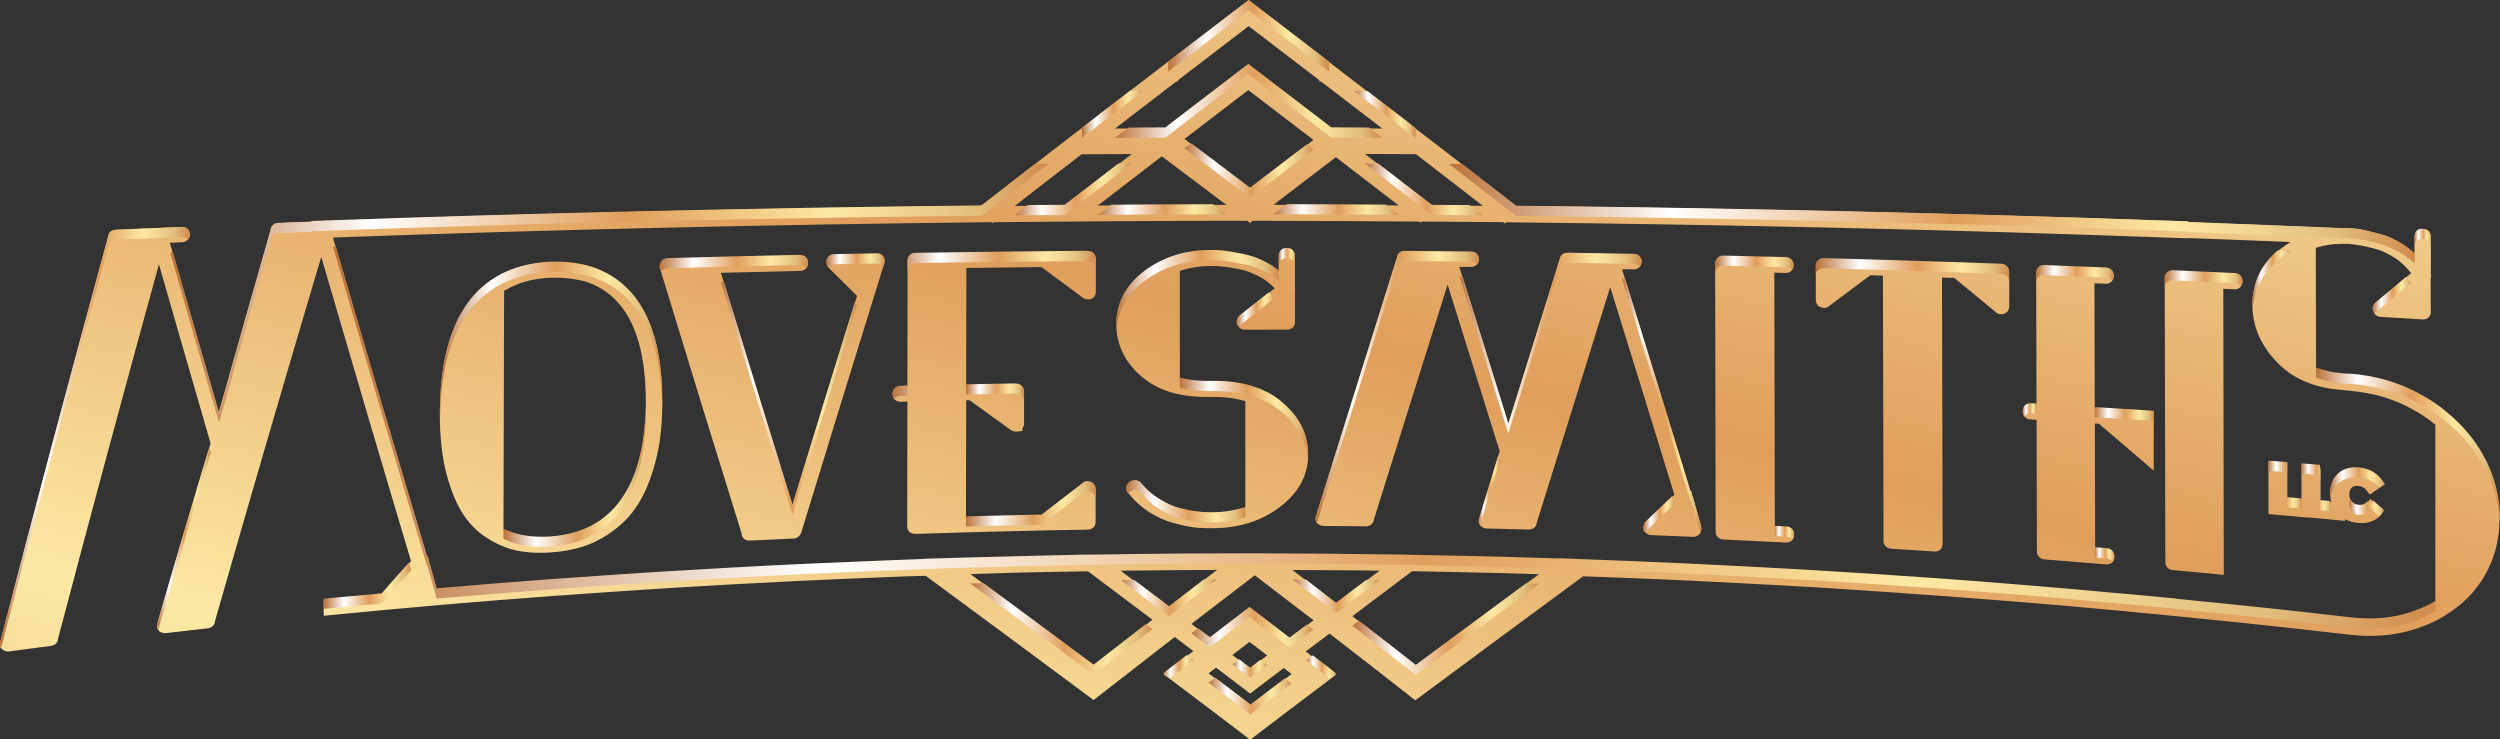 <?xml version="1.0" encoding="UTF-8"?>
<svg id="Layer_2" data-name="Layer 2" xmlns="http://www.w3.org/2000/svg" xmlns:xlink="http://www.w3.org/1999/xlink" viewBox="0 0 245.84 72.7">
  <rect x="0" y="0" width="245.84" height="72.7" fill="#333333" stroke="none"/>
  <defs>
    <style>
      .cls-1 {
        fill: url(#linear-gradient-61);
      }

      .cls-2 {
        fill: url(#linear-gradient-15);
      }

      .cls-3 {
        fill: url(#linear-gradient-13);
      }

      .cls-4 {
        fill: url(#linear-gradient-28);
      }

      .cls-5 {
        fill: url(#linear-gradient-53);
      }

      .cls-6 {
        fill: url(#linear-gradient-42);
      }

      .cls-7 {
        fill: url(#linear-gradient-46);
      }

      .cls-8 {
        fill: url(#linear-gradient-60);
      }

      .cls-9 {
        fill: url(#linear-gradient-2);
      }

      .cls-10 {
        fill: url(#_Áåçûìÿííûé_ãðàäèåíò_8-4);
      }

      .cls-11 {
        fill: url(#linear-gradient-56);
      }

      .cls-12 {
        fill: url(#linear-gradient-43);
      }

      .cls-13 {
        fill: url(#linear-gradient-25);
      }

      .cls-14 {
        fill: url(#linear-gradient-10);
      }

      .cls-15 {
        fill: url(#linear-gradient-12);
      }

      .cls-16 {
        fill: url(#linear-gradient-40);
      }

      .cls-17 {
        fill: url(#linear-gradient-27);
      }

      .cls-18 {
        fill: url(#linear-gradient-37);
      }

      .cls-19 {
        fill: url(#linear-gradient-55);
      }

      .cls-20 {
        fill: url(#linear-gradient-39);
      }

      .cls-21 {
        fill: url(#linear-gradient-52);
      }

      .cls-22 {
        fill: url(#linear-gradient-58);
      }

      .cls-23 {
        fill: url(#_Áåçûìÿííûé_ãðàäèåíò_8-11);
      }

      .cls-24 {
        fill: url(#linear-gradient-47);
      }

      .cls-25 {
        fill: url(#linear-gradient-26);
      }

      .cls-26 {
        fill: url(#linear-gradient-4);
      }

      .cls-27 {
        fill: url(#linear-gradient-35);
      }

      .cls-28 {
        fill: url(#linear-gradient-30);
      }

      .cls-29 {
        fill: url(#linear-gradient-44);
      }

      .cls-30 {
        fill: url(#linear-gradient-49);
      }

      .cls-31 {
        fill: url(#linear-gradient-3);
      }

      .cls-32 {
        fill: url(#linear-gradient-34);
      }

      .cls-33 {
        fill: url(#linear-gradient-5);
      }

      .cls-34 {
        fill: url(#linear-gradient-38);
      }

      .cls-35 {
        fill: url(#linear-gradient-22);
      }

      .cls-36 {
        fill: url(#linear-gradient-24);
      }

      .cls-37 {
        fill: url(#linear-gradient-54);
      }

      .cls-38 {
        fill: url(#linear-gradient-33);
      }

      .cls-39 {
        fill: url(#linear-gradient-51);
      }

      .cls-40 {
        fill: url(#_Áåçûìÿííûé_ãðàäèåíò_8-8);
      }

      .cls-41 {
        fill: url(#linear-gradient-8);
      }

      .cls-42 {
        fill: url(#linear-gradient-57);
      }

      .cls-43 {
        fill: url(#linear-gradient-14);
      }

      .cls-44 {
        fill: url(#linear-gradient-62);
      }

      .cls-45 {
        fill: url(#linear-gradient-29);
      }

      .cls-46 {
        fill: url(#linear-gradient-20);
      }

      .cls-47 {
        fill: url(#linear-gradient-17);
      }

      .cls-48 {
        fill: url(#linear-gradient-50);
      }

      .cls-49 {
        fill: url(#linear-gradient-7);
      }

      .cls-50 {
        fill: url(#linear-gradient-9);
      }

      .cls-51 {
        fill: url(#_Áåçûìÿííûé_ãðàäèåíò_8-7);
      }

      .cls-52 {
        fill: url(#linear-gradient-59);
      }

      .cls-53 {
        fill: url(#linear-gradient-11);
      }

      .cls-54 {
        fill: url(#linear-gradient-19);
      }

      .cls-55 {
        fill: url(#linear-gradient-6);
      }

      .cls-56 {
        fill: url(#_Áåçûìÿííûé_ãðàäèåíò_8-10);
      }

      .cls-57 {
        fill: url(#_Áåçûìÿííûé_ãðàäèåíò_8-3);
      }

      .cls-58 {
        fill: url(#_Áåçûìÿííûé_ãðàäèåíò_8-6);
      }

      .cls-59 {
        fill: url(#linear-gradient-36);
      }

      .cls-60 {
        fill: url(#linear-gradient-21);
      }

      .cls-61 {
        fill: url(#linear-gradient-45);
      }

      .cls-62 {
        fill: url(#_Áåçûìÿííûé_ãðàäèåíò_8-5);
      }

      .cls-63 {
        fill: url(#linear-gradient-48);
      }

      .cls-64 {
        fill: url(#_Áåçûìÿííûé_ãðàäèåíò_8-2);
      }

      .cls-65 {
        fill: url(#linear-gradient-32);
      }

      .cls-66 {
        fill: url(#linear-gradient-41);
      }

      .cls-67 {
        fill: url(#linear-gradient-16);
      }

      .cls-68 {
        fill: url(#linear-gradient);
      }

      .cls-69 {
        fill: url(#_Áåçûìÿííûé_ãðàäèåíò_8-9);
      }

      .cls-70 {
        fill: url(#_Áåçûìÿííûé_ãðàäèåíò_8);
      }

      .cls-71 {
        fill: url(#linear-gradient-23);
      }

      .cls-72 {
        fill: url(#linear-gradient-31);
      }

      .cls-73 {
        fill: url(#linear-gradient-63);
      }

      .cls-74 {
        fill: url(#linear-gradient-18);
      }
    </style>
    <linearGradient id="_Áåçûìÿííûé_ãðàäèåíò_8" data-name="Áåçûìÿííûé ãðàäèåíò 8" x1="256.01" y1="-58.57" x2="198.55" y2="165.49" gradientUnits="userSpaceOnUse">
      <stop offset="0" stop-color="#bb7239"/>
      <stop offset=".23" stop-color="#fceeae"/>
      <stop offset=".52" stop-color="#e09e5b"/>
      <stop offset=".75" stop-color="#fce9a4"/>
      <stop offset=".83" stop-color="#f1d693"/>
      <stop offset=".92" stop-color="#e1bd7c"/>
      <stop offset="1" stop-color="#d08a4a"/>
    </linearGradient>
    <linearGradient id="_Áåçûìÿííûé_ãðàäèåíò_8-2" data-name="Áåçûìÿííûé ãðàäèåíò 8" x1="242.43" y1="-62.05" x2="184.97" y2="162.01" xlink:href="#_Áåçûìÿííûé_ãðàäèåíò_8"/>
    <linearGradient id="_Áåçûìÿííûé_ãðàäèåíò_8-3" data-name="Áåçûìÿííûé ãðàäèåíò 8" x1="231.97" y1="-64.73" x2="174.51" y2="159.33" xlink:href="#_Áåçûìÿííûé_ãðàäèåíò_8"/>
    <linearGradient id="_Áåçûìÿííûé_ãðàäèåíò_8-4" data-name="Áåçûìÿííûé ãðàäèåíò 8" x1="213.13" y1="-69.56" x2="155.67" y2="154.5" xlink:href="#_Áåçûìÿííûé_ãðàäèåíò_8"/>
    <linearGradient id="_Áåçûìÿííûé_ãðàäèåíò_8-5" data-name="Áåçûìÿííûé ãðàäèåíò 8" x1="201.24" y1="-72.61" x2="143.78" y2="151.45" xlink:href="#_Áåçûìÿííûé_ãðàäèåíò_8"/>
    <linearGradient id="_Áåçûìÿííûé_ãðàäèåíò_8-6" data-name="Áåçûìÿííûé ãðàäèåíò 8" x1="181.48" y1="-77.68" x2="124.02" y2="146.38" xlink:href="#_Áåçûìÿííûé_ãðàäèåíò_8"/>
    <linearGradient id="_Áåçûìÿííûé_ãðàäèåíò_8-7" data-name="Áåçûìÿííûé ãðàäèåíò 8" x1="150.95" y1="-85.51" x2="93.49" y2="138.55" xlink:href="#_Áåçûìÿííûé_ãðàäèåíò_8"/>
    <linearGradient id="_Áåçûìÿííûé_ãðàäèåíò_8-8" data-name="Áåçûìÿííûé ãðàäèåíò 8" x1="131.57" y1="-90.48" x2="74.11" y2="133.58" xlink:href="#_Áåçûìÿííûé_ãðàäèåíò_8"/>
    <linearGradient id="_Áåçûìÿííûé_ãðàäèåíò_8-9" data-name="Áåçûìÿííûé ãðàäèåíò 8" x1="107.38" y1="-96.68" x2="49.92" y2="127.38" xlink:href="#_Áåçûìÿííûé_ãðàäèåíò_8"/>
    <linearGradient id="_Áåçûìÿííûé_ãðàäèåíò_8-10" data-name="Áåçûìÿííûé ãðàäèåíò 8" x1="90.35" y1="-101.05" x2="32.89" y2="123.01" xlink:href="#_Áåçûìÿííûé_ãðàäèåíò_8"/>
    <linearGradient id="_Áåçûìÿííûé_ãðàäèåíò_8-11" data-name="Áåçûìÿííûé ãðàäèåíò 8" x1="158.9" y1="-82.43" x2="101.76" y2="140.39" xlink:href="#_Áåçûìÿííûé_ãðàäèåíò_8"/>
    <linearGradient id="linear-gradient" x1="226.3" y1="47.92" x2="229.24" y2="47.92" gradientUnits="userSpaceOnUse">
      <stop offset="0" stop-color="#bb7239"/>
      <stop offset=".23" stop-color="#fff"/>
      <stop offset=".52" stop-color="#e09e5b"/>
      <stop offset=".75" stop-color="#fce9a4"/>
      <stop offset=".83" stop-color="#f1d693"/>
      <stop offset=".92" stop-color="#e1bd7c"/>
      <stop offset="1" stop-color="#d08a4a"/>
    </linearGradient>
    <linearGradient id="linear-gradient-2" x1="229.12" y1="47.45" x2="234.5" y2="47.45" xlink:href="#linear-gradient"/>
    <linearGradient id="linear-gradient-3" x1="223.05" y1="47.66" x2="226.31" y2="47.66" xlink:href="#linear-gradient"/>
    <linearGradient id="linear-gradient-4" x1="231.01" y1="49.89" x2="234.42" y2="49.89" xlink:href="#linear-gradient"/>
    <linearGradient id="linear-gradient-5" x1="212.86" y1="27.43" x2="220.52" y2="27.43" xlink:href="#linear-gradient"/>
    <linearGradient id="linear-gradient-6" x1="218.63" y1="42.89" x2="218.68" y2="42.89" gradientTransform="translate(.08 -.39) rotate(.1)" xlink:href="#linear-gradient"/>
    <linearGradient id="linear-gradient-7" x1="200.22" y1="26.92" x2="207.85" y2="26.92" xlink:href="#linear-gradient"/>
    <linearGradient id="linear-gradient-8" x1="205.96" y1="37.5" x2="211.78" y2="37.5" xlink:href="#linear-gradient"/>
    <linearGradient id="linear-gradient-9" x1="205.99" y1="48.86" x2="207.91" y2="48.86" xlink:href="#linear-gradient"/>
    <linearGradient id="linear-gradient-10" x1="198.9" y1="40.28" x2="200.25" y2="40.28" xlink:href="#linear-gradient"/>
    <linearGradient id="linear-gradient-11" x1="178.56" y1="27.73" x2="197.57" y2="27.73" xlink:href="#linear-gradient"/>
    <linearGradient id="linear-gradient-12" x1="190.97" y1="40.82" x2="191.03" y2="40.82" xlink:href="#linear-gradient"/>
    <linearGradient id="linear-gradient-13" x1="174.47" y1="40.39" x2="176.43" y2="40.39" xlink:href="#linear-gradient"/>
    <linearGradient id="linear-gradient-14" x1="168.67" y1="26" x2="176.37" y2="26" xlink:href="#linear-gradient"/>
    <linearGradient id="linear-gradient-15" x1="159.5" y1="39.89" x2="167.31" y2="39.89" xlink:href="#linear-gradient"/>
    <linearGradient id="linear-gradient-16" x1="145.42" y1="48.2" x2="147.49" y2="48.2" xlink:href="#linear-gradient"/>
    <linearGradient id="linear-gradient-17" x1="161.63" y1="50.54" x2="164.67" y2="50.54" xlink:href="#linear-gradient"/>
    <linearGradient id="linear-gradient-18" x1="129.37" y1="38.01" x2="145.44" y2="38.01" xlink:href="#linear-gradient"/>
    <linearGradient id="linear-gradient-19" x1="143.51" y1="33.74" x2="161.43" y2="33.74" xlink:href="#linear-gradient"/>
    <linearGradient id="linear-gradient-20" x1="116.02" y1="41.13" x2="128.64" y2="41.13" xlink:href="#linear-gradient"/>
    <linearGradient id="linear-gradient-21" x1="110.75" y1="49.29" x2="122.45" y2="49.29" xlink:href="#linear-gradient"/>
    <linearGradient id="linear-gradient-22" x1="121.61" y1="30.41" x2="125.35" y2="30.41" xlink:href="#linear-gradient"/>
    <linearGradient id="linear-gradient-23" x1="125.74" y1="25.24" x2="127.34" y2="25.24" xlink:href="#linear-gradient"/>
    <linearGradient id="linear-gradient-24" x1="109.77" y1="28.47" x2="125.74" y2="28.47" xlink:href="#linear-gradient"/>
    <linearGradient id="linear-gradient-25" x1="127.34" y1="30.15" x2="127.37" y2="30.15" xlink:href="#linear-gradient"/>
    <linearGradient id="linear-gradient-26" x1="95" y1="38.57" x2="100.69" y2="38.57" xlink:href="#linear-gradient"/>
    <linearGradient id="linear-gradient-27" x1="87.76" y1="31.93" x2="107.75" y2="31.93" xlink:href="#linear-gradient"/>
    <linearGradient id="linear-gradient-28" x1="94.98" y1="49.55" x2="107.74" y2="49.55" xlink:href="#linear-gradient"/>
    <linearGradient id="linear-gradient-29" x1="89.2" y1="46.06" x2="89.22" y2="46.06" xlink:href="#linear-gradient"/>
    <linearGradient id="linear-gradient-30" x1="70.88" y1="39.18" x2="84.28" y2="39.18" xlink:href="#linear-gradient"/>
    <linearGradient id="linear-gradient-31" x1="81.26" y1="25.58" x2="86.98" y2="25.58" xlink:href="#linear-gradient"/>
    <linearGradient id="linear-gradient-32" x1="64.86" y1="25.88" x2="79.46" y2="25.88" xlink:href="#linear-gradient"/>
    <linearGradient id="linear-gradient-33" x1="43.26" y1="33.39" x2="65.11" y2="33.39" xlink:href="#linear-gradient"/>
    <linearGradient id="linear-gradient-34" x1="49.51" y1="46.83" x2="63.5" y2="46.83" xlink:href="#linear-gradient"/>
    <linearGradient id="linear-gradient-35" x1="32.75" y1="43.04" x2="239.51" y2="43.04" xlink:href="#linear-gradient"/>
    <linearGradient id="linear-gradient-36" x1="110.2" y1="58.79" x2="119.69" y2="58.79" xlink:href="#linear-gradient"/>
    <linearGradient id="linear-gradient-37" x1="99.79" y1="18.62" x2="111.29" y2="18.62" xlink:href="#linear-gradient"/>
    <linearGradient id="linear-gradient-38" x1="132.99" y1="61.87" x2="151.35" y2="61.87" xlink:href="#linear-gradient"/>
    <linearGradient id="linear-gradient-39" x1="95.42" y1="61.85" x2="113.34" y2="61.85" xlink:href="#linear-gradient"/>
    <linearGradient id="linear-gradient-40" x1="221.5" y1="27.52" x2="225.26" y2="27.52" xlink:href="#linear-gradient"/>
    <linearGradient id="linear-gradient-41" x1="109.64" y1="9.93" x2="135.93" y2="9.93" xlink:href="#linear-gradient"/>
    <linearGradient id="linear-gradient-42" x1="125.23" y1="20.61" x2="137.54" y2="20.61" xlink:href="#linear-gradient"/>
    <linearGradient id="linear-gradient-43" x1="15.44" y1="52.92" x2="20.72" y2="52.92" xlink:href="#linear-gradient"/>
    <linearGradient id="linear-gradient-44" x1="227.72" y1="38.37" x2="245.84" y2="38.37" xlink:href="#linear-gradient"/>
    <linearGradient id="linear-gradient-45" x1="114.42" y1="65.53" x2="117.37" y2="65.53" xlink:href="#linear-gradient"/>
    <linearGradient id="linear-gradient-46" x1="107.96" y1="20.61" x2="120.6" y2="20.61" xlink:href="#linear-gradient"/>
    <linearGradient id="linear-gradient-47" x1="134.21" y1="18.62" x2="145.79" y2="18.62" xlink:href="#linear-gradient"/>
    <linearGradient id="linear-gradient-48" x1="116.47" y1="16.77" x2="129.16" y2="16.77" xlink:href="#linear-gradient"/>
    <linearGradient id="linear-gradient-49" x1="121.19" y1="65.74" x2="124.62" y2="65.74" xlink:href="#linear-gradient"/>
    <linearGradient id="linear-gradient-50" x1="114.89" y1="3.52" x2="130.69" y2="3.52" xlink:href="#linear-gradient"/>
    <linearGradient id="linear-gradient-51" x1="106.38" y1="11.26" x2="112.41" y2="11.26" xlink:href="#linear-gradient"/>
    <linearGradient id="linear-gradient-52" x1="133.16" y1="11.26" x2="139.2" y2="11.26" xlink:href="#linear-gradient"/>
    <linearGradient id="linear-gradient-53" x1="142.49" y1="21" x2="237.44" y2="21" xlink:href="#linear-gradient"/>
    <linearGradient id="linear-gradient-54" x1="16.74" y1="28.85" x2="103.09" y2="28.85" xlink:href="#linear-gradient"/>
    <linearGradient id="linear-gradient-55" x1="128.44" y1="65.59" x2="131.41" y2="65.59" xlink:href="#linear-gradient"/>
    <linearGradient id="linear-gradient-56" x1="0" y1="43" x2="18.7" y2="43" xlink:href="#linear-gradient"/>
    <linearGradient id="linear-gradient-57" x1="118.84" y1="68.45" x2="127.01" y2="68.45" xlink:href="#linear-gradient"/>
    <linearGradient id="linear-gradient-58" x1="117.16" y1="61.69" x2="129.16" y2="61.69" xlink:href="#linear-gradient"/>
    <linearGradient id="linear-gradient-59" x1="127.09" y1="58.62" x2="135.66" y2="58.62" xlink:href="#linear-gradient"/>
    <linearGradient id="linear-gradient-60" x1="31.84" y1="57.6" x2="40.44" y2="57.6" xlink:href="#linear-gradient"/>
    <linearGradient id="linear-gradient-61" x1="237.44" y1="24.88" x2="239.07" y2="24.88" xlink:href="#linear-gradient"/>
    <linearGradient id="linear-gradient-62" x1="233.32" y1="29.03" x2="237.1" y2="29.03" xlink:href="#linear-gradient"/>
    <linearGradient id="linear-gradient-63" x1="239.03" y1="29.48" x2="239.05" y2="29.48" xlink:href="#linear-gradient"/>
  </defs>
  <g id="PATTERN">
    <g>
      <path class="cls-70" d="M227.04,50.88l3.56.34v-.16c.35.18.76.31,1.24.36.13.01.26.02.38.02.74,0,1.35-.23,1.88-.75l.32-.47-.73-.63-.58-.52-.38.39c-.19.19-.34.26-.59.26-.05,0-.11,0-.17,0-.91-.09-.95-.94-.95-1.1,0-.27.08-.52.23-.66.12-.12.28-.18.5-.18.04,0,.08,0,.12,0,.36.03.62.17.83.43l.33.42.35-.23,1.14-.77-.39-.48c-.52-.63-1.25-.99-2.17-1.08-.11-.01-.22-.01-.32-.01-.73,0-1.35.24-1.8.69-.45.45-.7,1.1-.7,1.82,0,.28.05.55.12.82l-1.08-.1v-2.98s-.06-.49-.06-.49l-1.8-.15v3.45s-1.39-.13-1.39-.13v-3.44s-1.1-.09-1.1-.09l-.76-.06v5.15s3.99.36,3.99.36Z"/>
      <path class="cls-64" d="M218.06,56.47l.62.06-.05-28.13,1.14.05c.21,0,.4-.08.53-.22.14-.14.22-.35.22-.56,0-.42-.3-.73-.74-.75-2.03-.1-4.06-.19-6.13-.28-.45,0-.78.31-.78.73l.06,27.91c0,.43.3.74.75.78,1.46.13,2.93.27,4.39.41Z"/>
      <path class="cls-57" d="M211.24,40.44c-1.75-.11-3.5-.23-5.25-.33l-.03-12.25,1.11.04c.29,0,.47-.12.57-.22.14-.14.22-.34.22-.56,0-.35-.24-.72-.78-.74-2.01-.08-4.02-.16-6.07-.24-.53,0-.78.38-.78.72l.03,12.9-.6-.03c-.43,0-.75.32-.75.75s.3.74.74.77l.62.04.03,12.94c0,.33.2.73.76.78,2.01.16,4.01.32,6.03.49h.09c.44,0,.75-.3.75-.74,0-.33-.2-.73-.76-.78l-1.14-.09-.03-12.25.39.02c1.49,1.26,2.97,2.54,4.46,3.82l.94.81v-5.82s-.54-.03-.54-.03Z"/>
      <path class="cls-10" d="M196.78,26.01l-3.69-.13-7.14-.23-6.6-.19c-.24,0-.43.07-.58.22-.14.14-.21.32-.21.53v3.29c.01.41.27.66.43.68.12.07.25.1.39.1.22,0,.44-.1.5-.19,1.34-1,2.69-2.01,4.03-3.02l1.25.04.06,26.08c0,.44.31.74.81.77,1.37.09,4.26.28,4.26.28.43,0,.74-.31.74-.75l-.06-26.2,1.21.04c1.23,1.01,2.46,2.02,3.66,3.02l.32.25c.15.19.38.3.62.3.11,0,.2-.02.27-.05.33-.09.53-.36.53-.73v-3.36c-.01-.34-.22-.74-.79-.76Z"/>
      <path class="cls-62" d="M175.65,51.85l-1.12-.06-.05-24.98,1.11.03c.2,0,.37-.05.5-.15.18-.13.28-.34.28-.57,0-.37-.24-.75-.79-.76-2.03-.05-4.06-.1-6.12-.15-.3,0-.48.12-.59.23-.09.1-.21.27-.21.52l.05,26.33c0,.35.24.74.78.76,2.03.1,4.06.2,6.1.3h.06c.53,0,.77-.37.77-.74,0-.33-.21-.73-.77-.76Z"/>
      <path class="cls-58" d="M167.28,51.68l-.05-.14-.02-.02-.75-2.64-.07-.16c0-.17-.06-.33-.18-.46-2.24-7.31-4.47-14.57-6.71-21.79l1.13.02c.52,0,.79-.37.79-.72,0-.37-.25-.75-.79-.75-2.16-.04-4.31-.08-6.5-.11-.44,0-.62.25-.68.35-.02.05-.05.11-.06.19-1.69,5.43-3.39,10.85-5.08,16.25-1.6-5.17-3.21-10.32-4.81-15.45h1.13c.44.01.8-.31.8-.71,0-.37-.27-.75-.8-.75-2.16-.02-4.32-.04-6.49-.06-.43,0-.62.22-.69.35-.02.05-.05.11-.06.19l-3.3,10.51c-1.57,5-3.14,10.01-4.74,15.14,0,.12,0,.41.26.6.17.13.35.19.54.2,1.38,0,2.76.02,4.15.04.3,0,.49-.12.59-.23.08-.08.19-.24.2-.4,2.42-7.71,4.84-15.42,7.26-23.15,1.71,5.44,3.41,10.9,5.12,16.38l-2.07,6.8c0,.12,0,.41.25.6.17.13.35.2.54.21,1.37.03,2.73.07,4.14.1.25,0,.47-.09.61-.24.1-.11.16-.24.16-.37,2.42-7.72,4.83-15.46,7.24-23.23,2.1,6.77,4.21,13.58,6.31,20.42l-2.87,2.73-.07.09-.02.05c-.08.18-.08.32-.08.4v.28s.21.18.21.18c.12.1.31.23.57.24,1.35.05,4.1.17,4.1.17.19,0,.37-.06.53-.18.27-.19.27-.49.27-.61v-.09s-.03-.21-.03-.21Z"/>
      <path class="cls-51" d="M126.13,39.66c-1.63-1.41-3.89-2.13-6.71-2.13h-.92c-.83,0-1.67-.11-2.48-.31v-10.59c.98-.31,1.95-.47,2.96-.47h.22c.31,0,.65,0,1.07.07.38.02.92.11,1.71.27.64.13,1.32.4,2.06.81.5.29.93.64,1.31,1.04l-3.47,2.74c-.29.23-.37.64-.16.94.16.25.4.39.68.39h4.14c.55,0,.8-.37.8-.74v-2.9c.03-.12.03-.25,0-.37v-3.23c0-.35-.25-.72-.8-.72-.53,0-.8.36-.8.72v1.46c-.33-.25-.69-.49-1.09-.71-.82-.45-1.65-.75-2.46-.89-.73-.15-1.36-.26-1.84-.32-.4-.05-.79-.06-1.15-.06h-.21c-2.47,0-4.65.71-6.48,2.08-1.81,1.39-2.73,3.13-2.73,5.16,0,1.95.8,3.65,2.39,5.05,1.59,1.4,3.69,2.08,6.41,2.08h.88c1.04,0,2.04.14,3,.41v10.49c-1.05.34-2.09.51-3.1.52h-.41c-.45,0-.84-.03-1.26-.09-.41-.04-.97-.15-1.72-.34-.63-.16-1.29-.46-1.99-.91-.64-.37-1.21-.87-1.76-1.55-.15-.17-.38-.27-.62-.27-.13,0-.25.03-.43.11-.32.18-.4.43-.41.59-.01.18.05.42.18.48.58.74,1.28,1.38,2.08,1.9.83.51,1.58.85,2.35,1.05.67.19,1.31.33,1.9.42.47.07.97.1,1.52.1h.64c2.5-.04,4.67-.74,6.44-2.09,1.84-1.4,2.77-3.12,2.77-5.13,0-1.98-.82-3.64-2.5-5.07Z"/>
      <path class="cls-40" d="M106.95,24.74c-5.61.04-11.3.11-16.91.2-.55,0-.79.38-.79.75l-.02,12.3-.67.02c-.52.01-.79.39-.79.76s.25.74.82.74l.64-.02-.02,12.27c0,.37.24.74.78.74h.04c4.21-.14,8.49-.25,12.71-.34,1.4-.03,2.8-.05,4.21-.08.52,0,.79-.38.79-.75v-3.19c0-.37-.21-.64-.57-.73-.08-.02-.16-.03-.23-.03-.23,0-.44.1-.52.22-1.33,1.02-2.66,2.04-3.99,3.07-2.48.05-4.96.11-7.44.18l.02-11.49h.34s4.04,2.92,4.04,2.92c.14.1.32.16.53.16,0,0,.61-.05.61-.05v-.25c.11-.13.17-.3.17-.48v-3.14c0-.37-.27-.75-.81-.74-1.63.03-3.25.06-4.88.09l.02-11.52c2.46-.03,4.92-.06,7.38-.09l4.07,3.01c.15.11.31.17.57.17h.01c.35,0,.7-.26.7-.75v-3.19c0-.37-.27-.75-.8-.75Z"/>
      <path class="cls-69" d="M86.17,24.98l-4.14.08c-.3,0-.55.14-.66.36-.16.24-.15.56.08.88l2.83,2.8c-2.12,6.83-4.23,13.69-6.35,20.6-2.35-7.58-4.7-15.2-7.04-22.87,2.6-.07,5.19-.13,7.79-.19.47,0,.79-.33.79-.78,0-.36-.25-.72-.82-.72-4.34.09-8.67.2-13,.32-.19,0-.38.07-.55.22l-.07.08-.07.14c-.04.1-.16.36-.03.58,2.77,9.11,5.47,17.89,8,25.99,0,.34.26.69.75.69h0l4.53-.21v-.02c.25-.07.46-.25.57-.52,2.72-8.88,5.43-17.7,8.16-26.46l.05-.16v-.09c0-.36-.28-.72-.81-.72Z"/>
      <path class="cls-56" d="M58.17,26.3c-1.1-.34-2.24-.5-3.49-.5-.16,0-.32,0-.49,0-1.4.05-2.68.3-3.91.76-4.65,1.79-7.01,6.52-7.03,14.06,0,2.35.21,4.29.65,5.96.46,1.72,1.03,3.08,1.69,4.06.67,1.01,1.51,1.8,2.58,2.44,1,.59,1.97.96,2.97,1.12.66.11,1.32.16,2.03.16.33,0,.67-.01,1.02-.04,1.08-.07,2.07-.25,3.04-.54.98-.3,1.95-.79,2.95-1.5,1.06-.76,1.9-1.64,2.56-2.69.67-1.04,1.25-2.44,1.71-4.16.45-1.67.67-3.59.68-5.88.02-7.29-2.32-11.75-6.94-13.27ZM61.04,49.22c-1.56,2.18-3.89,3.39-6.93,3.6-.29.02-.58.03-.86.03-1.43,0-2.69-.27-3.74-.8l.06-23.45c.37-.22.78-.43,1.33-.66,1.03-.38,2.12-.59,3.34-.63.14,0,.29,0,.43,0,1.07,0,2.04.13,2.96.4,3.92,1.29,5.89,5.28,5.88,11.87,0,4.15-.84,7.4-2.46,9.64Z"/>
      <path class="cls-23" d="M240.61,40.6c-.72-.63-1.55-1.19-2.61-1.77-2.09-1.16-4.42-1.84-6.96-2.02h-.28s-.4-.03-.4-.03c-.86-.06-1.74-.25-2.61-.56l-.02-11.85c.83-.26,1.69-.39,2.55-.39.12,0,.25,0,.37,0h.25c.32.03.66.05,1.07.14.4.04.95.18,1.7.38.64.18,1.32.51,2.04,1,.51.38.98.84,1.39,1.36-1.17.99-2.34,1.96-3.5,2.93-.27.22-.35.61-.22.8.1.34.36.54.71.57l4.19.25c.45,0,.76-.31.76-.76l-.02-3.25c.06-.16.06-.32.02-.39v-3.72c0-.33-.22-.73-.84-.75-.53,0-.77.38-.77.73v1.66c-.32-.29-.67-.56-1.05-.82-.89-.57-1.67-.93-2.46-1.11-.86-.23-1.41-.36-1.84-.44-.48-.08-.89-.1-1.33-.12h-.14s-.29.01-.29.01c-5.04-.22-10.09-.41-15.14-.6v-.06s-.54-.02-.54-.02c-21.72-.79-43.68-1.29-65.58-1.52l-.04-.03c-2.18-1.7-4.36-3.39-6.55-5.07l-11.8-9.07c-2.01-1.54-4-3.06-5.98-4.58l-1.92-1.47-1.6,1.22c-2.09,1.59-4.19,3.21-6.31,4.82l-2.47,1.89c-2.01,1.54-4.02,3.08-6.03,4.64l-3.3,2.54c-2.18,1.68-4.35,3.36-6.52,5.05l-.07.05c-21.8.23-43.68.73-65.31,1.51l-.55.02v.06c-1.08.04-2.16.07-3.24.11-.47.02-.64.29-.7.4l-.09.25.02.02c-1.7,5.94-3.4,11.94-5.1,17.99-1.6-5.51-3.19-11.08-4.8-16.73l1.18-.05c.51-.02.78-.39.78-.75,0-.46-.32-.75-.81-.75-.02,0-4.68.2-6.47.28-.4.02-.58.22-.65.34-.02.04-.07.13-.08.23C6.97,36.76,3.38,50.2,0,63.24c0,.09,0,.16.03.23v.23s.23.18.23.18c.15.12.33.18.51.18h.09s2.75-.37,4.12-.54c.57-.07.74-.5.71-.65,3.19-12.11,6.53-24.51,9.94-36.88,1.7,5.92,3.39,11.79,5.08,17.61-1.96,6.51-3.68,12.33-5.28,17.86,0,.14,0,.43.26.63.16.12.33.17.59.17h.01c1.37-.16,2.74-.32,4.11-.47.33-.04.5-.19.6-.31.09-.12.13-.26.13-.36,3.37-11.8,6.89-23.86,10.46-35.86,2.87,9.84,5.83,19.9,8.83,29.92-.96,1.08-1.92,2.16-2.9,3.28,0,0,0,0,0,0-1.73.16-3.46.31-5.18.47l-.51.05v1.57l.62-.06c7.43-.73,14.88-1.37,22.36-1.92.16-.01.32-.02.48-.03,3.5-.26,7.01-.49,10.52-.71.36-.02.72-.04,1.08-.07,3.34-.2,6.67-.39,10.01-.55.44-.02.88-.04,1.31-.07,3.33-.16,6.66-.3,9.99-.43.38-.01.77-.03,1.15-.04.56-.02,1.12-.03,1.68-.05,5.38,3.97,10.77,7.94,16.16,11.96l.35.26.34-.27c2.55-1.99,5.1-3.97,7.64-5.93.62.47,1.23.93,1.83,1.38l-2.95,2.26.6.45c2.53,1.9,5.07,3.82,7.6,5.75l.34.26.34-.26c2.5-1.91,5-3.8,7.5-5.68l.59-.45-2.97-2.29,2.34-1.76c2.7,2.08,5.39,4.18,8.09,6.3l.34.27.35-.26c5.39-4.01,10.77-7.97,16.16-11.94,1.26.04,2.52.09,3.78.14,2.34.09,4.68.19,7.02.3,1.82.09,3.65.18,5.47.28,2.29.12,4.59.24,6.88.38,1.95.12,3.9.26,5.85.39,3.88.26,7.75.54,11.61.85,2.09.17,4.19.33,6.28.51,2.26.2,4.5.41,6.75.62,7.23.68,14.44,1.42,21.62,2.26.71.08,1.42.13,2.1.13,1.72,0,3.35-.27,4.84-.8,1.09-.38,1.92-.78,2.6-1.24,3.38-2.04,5.31-5.48,5.31-9.43s-1.91-7.73-5.23-10.42ZM145.79,20.24c-1.66-.02-3.32-.01-4.98-.02l-.06-.05c-2.18-1.68-4.35-3.35-6.53-5.03,1.67,0,3.34.02,5.02.02,2.19,1.69,4.38,3.38,6.56,5.07ZM116.47,13.67c2.1-1.6,4.19-3.21,6.28-4.81,2.13,1.63,4.27,3.27,6.41,4.9l-6.24,4.76-6.45-4.86ZM120.6,20.15c-4.21,0-8.42.03-12.64.06,2.1-1.62,4.19-3.23,6.29-4.84l6.35,4.78ZM131.37,15.46c2.06,1.58,4.11,3.16,6.17,4.74-4.11-.02-8.22-.05-12.31-.06l6.14-4.69ZM115.68,8.01h.17v-.13c2.13-1.63,4.26-3.26,6.36-4.87l.58-.44.98.75c1.97,1.51,3.96,3.03,5.96,4.56v.13h.17c2,1.53,4.02,3.08,6.03,4.63-1.67,0-3.35-.02-5.02-.02-2.61-2-5.21-3.99-7.82-5.99l-.34-.26-.34.26c-2.61,1.99-5.21,3.99-7.82,5.99-1.64,0-3.3.02-4.94.02,2.02-1.55,4.03-3.09,6.03-4.63ZM106.35,15.17c1.65,0,3.3-.02,4.94-.02-2.09,1.61-4.19,3.22-6.28,4.84l-.31.24c-1.64.01-3.27,0-4.91.02,2.18-1.7,4.37-3.39,6.56-5.07ZM107.54,65.43c-4.04-3.01-8.08-6-12.12-8.98,1.53-.05,3.06-.1,4.59-.14.12,0,.25,0,.38-.01,2.2-.05,4.4-.08,6.6-.12,2.25,1.68,4.35,3.26,6.34,4.76-1.93,1.49-3.86,2.99-5.79,4.5ZM114.95,59.69c-1.57-1.19-3.16-2.38-4.75-3.57,3.17-.04,6.33-.06,9.49-.08-1.58,1.21-3.16,2.42-4.74,3.64ZM122.97,69.34c-1.38-1.05-2.75-2.09-4.13-3.13l.74-.56c1.02.78,2.03,1.54,3.01,2.29l.34.26,3.31-2.51.77.59c-1.35,1.02-2.69,2.04-4.04,3.07ZM121.19,64.41l1.68-1.29,1.74,1.33-1.69,1.28-1.73-1.32ZM126.82,62.77l-3.94-3.02-3.89,2.98c-.61-.46-1.22-.92-1.83-1.38,2.08-1.6,4.15-3.19,6.23-4.78,1.93,1.47,3.85,2.95,5.78,4.43l-2.35,1.77ZM127.09,56.05c1.05,0,2.1.01,3.14.02,1.48.01,2.95.01,4.43.03.33,0,.67.01,1,.02-1.43,1.07-2.86,2.15-4.28,3.22-1.43-1.1-2.86-2.2-4.29-3.29ZM139.23,65.45c-2.08-1.63-4.16-3.25-6.24-4.86,1.96-1.48,3.92-2.95,5.87-4.42,1.02.02,2.05.04,3.07.06,1.71.04,3.41.07,5.12.11,1.43.04,2.86.09,4.29.13-4.04,2.98-8.08,5.97-12.12,8.97ZM237.3,60.2c-1.32.47-2.77.71-4.31.71-.61,0-1.25-.04-1.89-.11-5.69-.67-11.4-1.26-17.11-1.82v-.02s-.51-.05-.51-.05c-2.16-.21-4.33-.4-6.49-.59-1.2-.11-2.4-.23-3.61-.33-4.21-.36-8.42-.71-12.64-1.01-.24-.02-.47-.03-.71-.05-3.93-.28-7.85-.54-11.79-.77-1.44-.09-2.88-.16-4.32-.24-2.74-.15-5.48-.29-8.22-.42-1.68-.08-3.37-.15-5.05-.22-1.81-.07-3.62-.15-5.43-.21h-.02s-1.86-.08-1.86-.08l-.02.02c-.09,0-.19,0-.28,0-1.73-.06-3.45-.11-5.18-.16-2.61-.07-5.22-.12-7.83-.17-.36,0-.73-.02-1.09-.02h-.02s-1.09-.03-1.09-.03h-.14c-.81,0-1.61-.02-2.42-.03-3.41-.05-6.81-.07-10.21-.08h-.01s-1.5-.01-1.5-.01h0s-.29,0-.29,0c-.12,0-.24,0-.35,0-.19,0-.38,0-.57,0h-.65s0,0,0,0c-3.22,0-6.45.02-9.68.06-.8,0-1.6.03-2.4.04-.47,0-.95.02-1.42.02h-.02s-1.62.01-1.62.01h-.04c-1.76.04-3.51.08-5.27.12-1.12.03-2.24.06-3.36.09-1.5.04-2.99.07-4.49.12h0s-2.31.07-2.31.07h-.01c-.22.02-.45.03-.67.04-1.2.04-2.4.09-3.61.14-2.45.1-4.9.2-7.35.31-1.18.06-2.37.11-3.55.17-2.53.13-5.05.27-7.58.42-1.08.06-2.16.12-3.24.19-2.74.17-5.48.36-8.22.55-.86.06-1.71.12-2.57.18-3.31.24-6.62.51-9.92.79-.29.02-.58.05-.87.07-.19.02-.37.03-.56.05l-.41-1.49-.38-1.31c0-.17-.06-.34-.18-.46-3.11-10.42-6.21-20.96-9.22-31.33,21.46-.78,43.13-1.28,64.74-1.51l.13.1.13-.1c8.32-.08,16.62-.14,24.9-.14l.28.21.28-.21c5.44,0,10.9.04,16.36.08l.13.1.13-.1c2.67.02,5.33.03,8,.06l.16.13.16-.12c22.18.23,44.44.74,66.46,1.56l.59.02v-.03c3.36.12,6.71.25,10.06.39-.36.21-.7.45-1.02.7-1.82,1.46-2.74,3.3-2.74,5.48,0,2.08.81,3.96,2.39,5.61,1.54,1.64,3.72,2.57,6.46,2.76h.1v.02l.53.04c.06,0,.12.01.21.03l.85.1c1.88.26,3.62.82,5.16,1.69.92.5,1.63.98,2.29,1.54v17.43c-.57.38-1.27.7-2.19,1.03Z"/>
    </g>
    <g>
      <g>
        <path class="cls-68" d="M228.1,46.71l.06.49v2.98s1.09.1,1.09.1c-.08-.27-.12-.55-.12-.82,0-.06.01-.12.02-.19l-.97-.09v-2.98s-.06-.49-.06-.49l-1.8-.15v1s1.8.15,1.8.15Z"/>
        <path class="cls-9" d="M229.82,47.64c.45-.45,1.07-.69,1.8-.69.1,0,.21,0,.32.01.84.07,1.51.39,2.02.93l.54-.37-.39-.48c-.52-.63-1.25-.99-2.17-1.08-.11-.01-.22-.01-.32-.01-.73,0-1.35.24-1.8.69-.45.45-.7,1.1-.7,1.82,0,.16.02.32.05.47.09-.5.31-.95.65-1.29Z"/>
        <polygon class="cls-31" points="223.81 46.35 224.91 46.44 224.91 49.89 226.31 50.01 226.31 49.01 224.91 48.89 224.91 45.44 223.81 45.35 223.05 45.3 223.05 46.3 223.81 46.35"/>
        <path class="cls-26" d="M233.41,49.27l-.05.04-.35.23-.2-.25-.09.09c-.19.19-.34.26-.59.26-.05,0-.11,0-.17,0-.49-.05-.72-.31-.84-.57-.07.13-.11.29-.11.47,0,.17.05,1.02.95,1.1.06,0,.11,0,.17,0,.25,0,.41-.07.59-.26l.38-.39.58.52.26.22c.05-.04.11-.08.16-.13l.32-.47-.73-.63-.27-.25Z"/>
      </g>
      <g>
        <path class="cls-33" d="M213.64,27.57c2.08.09,4.1.18,6.13.28.24.01.43.11.56.26.11-.14.19-.31.18-.51,0-.42-.3-.73-.74-.75-2.03-.1-4.06-.19-6.13-.28-.45,0-.78.31-.78.73v.99c0-.42.33-.72.78-.72Z"/>
        <rect class="cls-55" x="218.65" y="29.33" width="0" height="27.13" transform="translate(-.08 .39) rotate(-.1)"/>
      </g>
      <g>
        <path class="cls-49" d="M200.99,27.06c2.06.08,4.07.16,6.07.24.27.01.47.11.6.25.12-.14.19-.31.19-.51,0-.35-.24-.72-.78-.74-2.01-.08-4.02-.16-6.07-.24-.53,0-.78.38-.78.72v.99c0-.35.25-.71.78-.71Z"/>
        <path class="cls-41" d="M205.96,28.78h0l.03,12.25c1.75.11,3.5.22,5.25.33l.53.03v4.82s.01,0,.01,0v-5.82s-.54-.03-.54-.03c-1.75-.11-3.5-.23-5.25-.33l-.03-11.25Z"/>
        <path class="cls-50" d="M207.15,53.9l-1.14-.09-.03-11.25h0l.03,12.25,1.14.09c.27.02.45.13.57.27.11-.13.18-.3.18-.5,0-.33-.2-.73-.76-.78Z"/>
        <path class="cls-14" d="M199.65,40.65l.6.03v-1s-.6-.03-.6-.03c-.43,0-.75.32-.75.75,0,.2.07.38.19.51.14-.16.33-.26.57-.26Z"/>
      </g>
      <g>
        <path class="cls-53" d="M178.77,26.6c.14-.14.34-.22.58-.22l6.6.19,7.14.23,3.69.13c.57.02.78.42.78.76v2.38s0-.01,0-.02v-3.36c-.01-.34-.22-.74-.79-.76l-3.69-.13-7.14-.23-6.6-.19c-.24,0-.43.07-.58.22-.14.14-.21.32-.21.53v.99c0-.21.07-.39.21-.52Z"/>
        <path class="cls-15" d="M190.97,28.22l.06,25.21s0,0,0-.01l-.06-25.2h0Z"/>
      </g>
      <g>
        <path class="cls-3" d="M175.65,51.77l-1.12-.06-.05-23.98h0l.05,24.98,1.12.06c.28.02.47.12.6.26.12-.14.18-.32.18-.5,0-.33-.21-.73-.77-.76Z"/>
        <path class="cls-43" d="M168.87,26.36c.1-.1.29-.23.59-.23,2.06.05,4.09.1,6.12.15.27,0,.46.1.59.24.12-.13.2-.29.2-.48,0-.37-.24-.75-.79-.76-2.03-.05-4.06-.1-6.12-.15-.3,0-.48.12-.59.23-.09.1-.21.27-.21.52v.99c0-.25.11-.41.21-.51Z"/>
      </g>
      <g>
        <path class="cls-2" d="M159.5,27.41c2.24,7.22,4.47,14.48,6.71,21.79.11.13.18.29.18.46l.07.16.73,2.56c.12-.17.12-.37.12-.47v-.09s-.03-.21-.03-.21l-.05-.14-.02-.02-.75-2.64-.07-.16c0-.17-.06-.33-.18-.46-2.13-6.97-4.27-13.89-6.4-20.78h-.31Z"/>
        <path class="cls-67" d="M147.33,44.8l-1.91,6.29c0,.1,0,.31.15.5l1.91-6.29c-.05-.16-.1-.33-.15-.49Z"/>
        <path class="cls-47" d="M164.43,48.8l-2.63,2.5-.07.09-.02.05c-.08.18-.08.32-.08.4v.28s.19.16.19.16l2.84-2.71c-.08-.26-.16-.51-.24-.77Z"/>
        <path class="cls-74" d="M134.11,36.72l3.3-10.51c0-.07.04-.14.06-.19.07-.13.25-.35.69-.35,2.17.02,4.33.04,6.49.06.26,0,.45.1.59.23.13-.13.21-.29.21-.48,0-.37-.27-.75-.8-.75-2.16-.02-4.32-.04-6.49-.06-.43,0-.62.22-.69.35-.02.05-.05.11-.06.19l-3.3,10.51c-1.57,5-3.14,10.01-4.74,15.14,0,.1,0,.31.16.49,1.54-4.95,3.06-9.8,4.58-14.64Z"/>
        <path class="cls-54" d="M143.51,27.18c1.6,5.14,3.21,10.29,4.81,15.45,1.69-5.41,3.39-10.82,5.08-16.25,0-.08.04-.14.06-.19.06-.11.24-.35.68-.35,2.18.03,4.34.07,6.5.11.27,0,.47.1.6.24.13-.14.2-.31.2-.48,0-.37-.25-.75-.79-.75-2.16-.04-4.31-.08-6.5-.11-.44,0-.62.25-.68.35-.02.05-.05.11-.06.19-1.69,5.43-3.39,10.85-5.08,16.25-1.5-4.83-3-9.65-4.5-14.45h-.31Z"/>
      </g>
      <g>
        <path class="cls-46" d="M126.13,39.58c-1.63-1.41-3.89-2.13-6.71-2.13h-.92c-.83,0-1.67-.11-2.48-.31v1c.81.21,1.64.31,2.48.32h.92c2.83,0,5.08.71,6.71,2.13,1.53,1.3,2.34,2.79,2.47,4.55.01-.16.03-.31.03-.47,0-1.98-.82-3.64-2.5-5.07Z"/>
        <path class="cls-60" d="M111.59,48.21c.24,0,.47.1.62.27.55.68,1.12,1.18,1.76,1.55.69.45,1.36.75,1.99.91.75.19,1.31.3,1.72.34.42.06.81.09,1.26.09h.41c1.01,0,2.05-.18,3.1-.52v-1c-1.05.34-2.09.51-3.1.52h-.41c-.45,0-.84-.03-1.26-.09-.41-.04-.97-.15-1.72-.34-.63-.16-1.29-.46-1.99-.91-.64-.37-1.21-.87-1.76-1.55-.15-.17-.38-.27-.62-.27-.13,0-.25.03-.43.11-.32.18-.4.43-.41.59-.01.18.05.42.18.48.02.02.04.04.05.06.05-.05.1-.09.18-.13.18-.08.3-.11.43-.11Z"/>
        <path class="cls-35" d="M121.73,31.96s.08.07.12.11c.02-.02.03-.04.05-.05l3.47-2.74c-.18-.19-.38-.37-.59-.54l-2.88,2.27c-.29.23-.37.64-.16.94Z"/>
        <path class="cls-71" d="M126.54,25.38c.55,0,.8.38.8.72v-1c0-.35-.25-.72-.8-.72-.53,0-.8.36-.8.72v1c0-.36.28-.72.8-.72Z"/>
        <path class="cls-36" d="M112.5,27.67c1.83-1.38,4-2.08,6.48-2.08h.21c.36,0,.74,0,1.15.05.48.06,1.12.17,1.84.32.81.13,1.65.43,2.46.89.4.22.76.46,1.09.71v-1c-.33-.25-.69-.49-1.09-.71-.82-.45-1.65-.75-2.46-.89-.73-.15-1.36-.26-1.84-.32-.4-.05-.79-.06-1.15-.06h-.21c-2.47,0-4.65.71-6.48,2.08-1.81,1.39-2.73,3.13-2.73,5.16,0,.18.01.35.03.53.13-1.83,1.04-3.4,2.7-4.69Z"/>
        <path class="cls-13" d="M127.34,29.33c.03.12.03.25,0,.37v1.9s0,0,0,0v-2.9s0,.63,0,.63Z"/>
      </g>
      <g>
        <path class="cls-25" d="M99.88,37.7c-1.63.03-3.25.06-4.88.09v1c1.63-.03,3.25-.06,4.88-.09.53,0,.81.37.81.74v-.99c0-.37-.28-.75-.81-.74Z"/>
        <path class="cls-17" d="M88.55,38.94l.67-.02.02-12.3c0-.37.25-.74.79-.75,5.61-.09,11.3-.16,16.91-.2.53,0,.8.37.81.74v-1c0-.37-.28-.75-.81-.75-5.61.04-11.3.11-16.91.2-.55,0-.79.38-.79.75l-.02,12.3-.67.02c-.52.01-.79.39-.79.76,0,.18.06.36.19.5.13-.15.33-.25.6-.26Z"/>
        <path class="cls-4" d="M107.17,47.34c-.08-.02-.16-.03-.23-.03-.23,0-.44.1-.52.22-1.33,1.02-2.66,2.04-3.99,3.07-2.48.05-4.96.11-7.44.18v1c2.48-.07,4.96-.13,7.44-.18,1.33-1.03,2.66-2.05,3.99-3.07.08-.12.29-.22.52-.22.08,0,.15,0,.23.03.36.09.57.36.57.73v-.99c0-.37-.21-.64-.57-.73Z"/>
        <polygon class="cls-45" points="89.21 40.42 89.2 51.69 89.2 51.7 89.22 40.42 89.21 40.42"/>
      </g>
      <g>
        <path class="cls-28" d="M71.19,27.74c-.1,0-.2,0-.3,0,2.35,7.67,4.69,15.29,7.04,22.87,2.12-6.91,4.24-13.77,6.35-20.6l-.24-.23c-2.04,6.58-4.07,13.18-6.11,19.83-2.25-7.25-4.49-14.54-6.74-21.88Z"/>
        <path class="cls-72" d="M86.17,24.91l-4.14.08c-.3,0-.55.14-.66.36-.16.24-.15.56.08.88l.03.02c.13-.15.32-.26.56-.26l4.14-.08c.31,0,.53.13.66.3.04-.11.07-.23.11-.34l.05-.16v-.09c0-.36-.28-.72-.81-.72Z"/>
        <path class="cls-65" d="M65.01,26.7v-.02s.08-.08.08-.08c.17-.15.37-.22.55-.22,4.33-.12,8.67-.23,13-.32.29,0,.49.09.62.23.12-.13.19-.31.19-.51,0-.36-.25-.72-.82-.72-4.34.09-8.67.2-13,.32-.19,0-.38.07-.55.22l-.07.08-.07.14c-.04.1-.16.36-.03.58.03.1.06.2.09.3Z"/>
      </g>
      <g>
        <path class="cls-38" d="M50.29,27.49c1.23-.47,2.51-.72,3.91-.76.16,0,.33,0,.49,0,1.25,0,2.4.17,3.49.5,4.49,1.47,6.81,5.74,6.93,12.67,0-.14.01-.26.01-.4.02-7.29-2.32-11.75-6.94-13.27-1.1-.34-2.24-.5-3.49-.5-.16,0-.32,0-.49,0-1.4.05-2.68.3-3.91.76-4.65,1.79-7.01,6.52-7.03,14.06,0,.17,0,.33.01.5.12-7.25,2.47-11.81,7.02-13.56Z"/>
        <path class="cls-32" d="M53.25,53.78c.28,0,.57,0,.86-.03,3.04-.21,5.37-1.42,6.93-3.6,1.62-2.24,2.45-5.49,2.46-9.64,0-.21,0-.41-.01-.62-.06,3.97-.88,7.09-2.45,9.26-1.56,2.18-3.89,3.39-6.93,3.6-.29.02-.58.03-.86.03-1.43,0-2.69-.27-3.74-.8v1c1.05.53,2.31.8,3.74.8Z"/>
      </g>
      <g>
        <path class="cls-27" d="M41.97,55.6c.11.13.18.29.18.46l.38,1.31.41,1.49c.19-.02.37-.03.56-.05.29-.02.58-.05.87-.07,3.3-.28,6.61-.54,9.92-.79.86-.06,1.71-.12,2.57-.18,2.74-.19,5.48-.38,8.22-.55,1.08-.07,2.16-.13,3.24-.19,2.52-.15,5.05-.29,7.58-.42,1.18-.06,2.37-.12,3.55-.17,2.45-.11,4.9-.22,7.35-.31,1.2-.05,2.4-.09,3.61-.14.22,0,.45-.02.67-.03h.01s2.31-.09,2.31-.09h0c1.5-.04,2.99-.08,4.49-.12,1.12-.03,2.24-.06,3.36-.09,1.76-.04,3.51-.07,5.27-.1h.04s1.62-.04,1.62-.04h.02c.47,0,.95,0,1.42-.01.8-.01,1.6-.03,2.4-.04,3.23-.04,6.46-.06,9.68-.06h0s.65,0,.65,0c.19,0,.38,0,.57,0,.12,0,.24,0,.35,0h.29s1.5,0,1.5,0h.01c3.4.02,6.8.04,10.21.09.81.01,1.61.02,2.42.04h.14s1.09.01,1.09.01h.02c.36.02.73.03,1.09.04,2.61.05,5.22.1,7.83.17,1.73.05,3.45.1,5.18.16.09,0,.19,0,.28,0l.02-.02,1.86.06h.02c1.81.08,3.62.15,5.43.22,1.68.07,3.37.14,5.05.22,2.74.13,5.48.27,8.22.42,1.44.08,2.88.15,4.32.24,3.93.23,7.86.49,11.79.77.24.02.47.03.71.05,4.22.31,8.43.65,12.64,1.01,1.2.1,2.4.22,3.61.33,2.16.2,4.33.38,6.49.59l.51.05v.02c5.72.56,11.43,1.16,17.11,1.82.64.08,1.28.11,1.89.11,1.54,0,2.99-.24,4.31-.71.92-.32,1.63-.65,2.2-1.03v-1c-.58.38-1.28.7-2.2,1.03-1.32.47-2.77.71-4.31.71-.61,0-1.25-.04-1.89-.11-5.69-.67-11.4-1.26-17.11-1.82v-.02l-.51-.05c-2.16-.21-4.33-.4-6.49-.59-1.2-.11-2.4-.23-3.61-.33-4.21-.36-8.42-.71-12.64-1.01-.24-.02-.47-.03-.71-.05-3.92-.28-7.85-.54-11.79-.77-1.44-.09-2.88-.16-4.32-.24-2.74-.15-5.48-.29-8.22-.42-1.68-.08-3.37-.15-5.05-.22-1.81-.07-3.62-.15-5.43-.21h-.02s-1.86-.08-1.86-.08l-.02.02c-.09,0-.19,0-.28,0-1.73-.06-3.45-.11-5.18-.16-2.61-.07-5.22-.12-7.83-.17-.36,0-.73-.02-1.09-.02h-.02s-1.09-.03-1.09-.03h-.14c-.81,0-1.61-.02-2.42-.03-3.41-.05-6.81-.07-10.21-.08h-.01s-1.5-.01-1.5-.01h0s-.29,0-.29,0c-.12,0-.24,0-.35,0-.19,0-.38,0-.57,0h-.65s0,0,0,0c-3.22,0-6.45.02-9.68.06-.8,0-1.6.03-2.4.04-.47,0-.95.02-1.42.02h-.02s-1.62.01-1.62.01h-.04c-1.76.04-3.51.08-5.27.12-1.12.03-2.24.06-3.36.09-1.5.04-2.99.07-4.49.12h0s-2.31.07-2.31.07h-.01c-.22.02-.45.03-.67.04-1.2.04-2.4.09-3.61.14-2.45.1-4.9.2-7.35.31-1.18.06-2.37.11-3.55.17-2.53.13-5.05.27-7.58.42-1.08.06-2.16.12-3.24.19-2.74.17-5.48.36-8.22.55-.86.06-1.71.12-2.57.18-3.31.24-6.62.51-9.92.79-.29.02-.58.05-.87.07-.19.02-.37.03-.56.05l-.41-1.49-.38-1.31c0-.17-.06-.34-.18-.46-3.01-10.09-6.01-20.28-8.93-30.34-.1,0-.19,0-.29,0,3.01,10.38,6.11,20.92,9.22,31.33Z"/>
        <path class="cls-59" d="M118.38,56.98c-1.14.88-2.28,1.75-3.42,2.63-1.14-.86-2.29-1.72-3.43-2.58-.44,0-.88,0-1.32.01,1.59,1.19,3.18,2.38,4.75,3.57,1.58-1.22,3.16-2.43,4.74-3.64-.44,0-.88,0-1.31.01Z"/>
        <path class="cls-18" d="M104.7,21.15l.31-.24c2.09-1.62,4.19-3.23,6.28-4.84-.44,0-.87,0-1.31,0-1.66,1.27-3.32,2.55-4.98,3.83l-.31.24c-1.2,0-2.4.01-3.61.02-.43.34-.87.67-1.3,1.01,1.64-.01,3.27-.01,4.91-.02Z"/>
        <path class="cls-34" d="M133.64,61.03c-.22.16-.44.33-.65.49,2.08,1.61,4.16,3.23,6.24,4.86,4.04-3.01,8.08-5.99,12.12-8.97-.43-.01-.86-.03-1.3-.04-3.61,2.66-7.21,5.33-10.83,8.01-1.86-1.46-3.72-2.91-5.59-4.35Z"/>
        <path class="cls-20" d="M107.54,66.36c1.93-1.51,3.86-3.01,5.79-4.5-.21-.16-.44-.33-.65-.49-1.71,1.32-3.43,2.65-5.14,3.99-3.61-2.69-7.22-5.36-10.83-8.02-.43.01-.86.03-1.3.04,4.04,2.98,8.08,5.97,12.12,8.98Z"/>
        <path class="cls-16" d="M221.5,29.87c0,.17.01.34.03.51.13-1.96,1.03-3.64,2.71-4.99.32-.26.66-.49,1.02-.7-.43-.02-.87-.03-1.3-.05-1.63,1.42-2.46,3.17-2.46,5.23Z"/>
        <path class="cls-66" d="M114.59,13.54c2.61-2,5.21-3.99,7.82-5.99l.34-.26.34.26c2.61,1.99,5.21,3.99,7.82,5.98,1.67,0,3.35.02,5.02.02-.44-.34-.87-.67-1.31-1.01-1.24,0-2.47-.01-3.71-.02-2.61-2-5.21-3.99-7.82-5.98l-.34-.26-.34.26c-2.61,1.99-5.21,3.99-7.82,5.99-1.21,0-2.42,0-3.63.02-.44.34-.87.67-1.31,1.01,1.65,0,3.3-.02,4.94-.02Z"/>
        <path class="cls-6" d="M137.54,21.13c-.44-.34-.87-.67-1.31-1.01-3.24-.02-6.47-.04-9.7-.04l-1.3.99c4.1,0,8.2.03,12.31.06Z"/>
        <path class="cls-12" d="M20.57,43.99c-1.89,6.31-3.57,11.98-5.13,17.37,0,.11,0,.32.15.5,1.56-5.38,3.24-11.04,5.14-17.36-.05-.17-.1-.34-.15-.51Z"/>
        <path class="cls-29" d="M231.04,36.74h-.28s-.4-.03-.4-.03c-.86-.06-1.74-.25-2.61-.56v-10.85s-.02,0-.02,0l.02,11.85c.88.31,1.75.5,2.61.56l.4.03h.28c2.54.18,4.88.86,6.96,2.02,1.06.58,1.89,1.14,2.61,1.77,3.18,2.57,5.05,6.16,5.2,9.91,0-.17.03-.33.03-.49,0-3.93-1.91-7.73-5.23-10.42-.72-.63-1.55-1.19-2.61-1.77-2.09-1.16-4.42-1.84-6.96-2.02Z"/>
        <path class="cls-61" d="M116.71,64.41l-2.29,1.76.6.45s.04.03.06.05l2.29-1.76c-.22-.16-.44-.33-.66-.5Z"/>
        <path class="cls-7" d="M107.96,21.13c4.22-.03,8.44-.05,12.64-.06l-1.32-.99c-3.33,0-6.67.03-10.01.05-.44.34-.87.67-1.31,1.01Z"/>
        <path class="cls-24" d="M140.74,21.1l.06.05c1.66.01,3.32,0,4.98.02-.43-.34-.87-.67-1.3-1.01-1.23,0-2.45,0-3.68-.02l-.06-.05c-1.74-1.35-3.48-2.68-5.22-4.02-.44,0-.87,0-1.31,0,2.18,1.67,4.35,3.34,6.53,5.03Z"/>
        <path class="cls-63" d="M129.16,14.69c-.22-.17-.44-.33-.65-.5l-5.58,4.26-5.79-4.36c-.22.17-.44.34-.66.5l6.45,4.86,6.24-4.76Z"/>
        <polygon class="cls-30" points="122.93 66.65 124.62 65.37 123.96 64.87 122.93 65.65 121.85 64.83 121.19 65.33 122.93 66.65"/>
        <path class="cls-48" d="M124.71,1.47l-1.92-1.47-1.6,1.22c-2.09,1.6-4.19,3.21-6.31,4.82v1c2.12-1.62,4.22-3.23,6.31-4.82l1.6-1.22,1.92,1.47c1.98,1.51,3.97,3.04,5.98,4.58v-1c-2.01-1.54-4-3.06-5.98-4.58Z"/>
        <path class="cls-39" d="M111.11,8.94c-1.57,1.21-3.15,2.42-4.73,3.63v1c2.02-1.55,4.03-3.1,6.03-4.64-.43,0-.87,0-1.31,0Z"/>
        <path class="cls-21" d="M139.2,12.58c-1.58-1.22-3.16-2.43-4.73-3.63-.43,0-.87,0-1.31,0,2,1.54,4.02,3.08,6.03,4.64"/>
        <path class="cls-5" d="M149.04,20.19c-1.75-1.36-3.49-2.71-5.24-4.06-.43,0-.87,0-1.3,0,2.18,1.68,4.36,3.38,6.55,5.07l.04.03c21.89.23,43.85.73,65.58,1.52l.54.02v.06c5.06.18,10.11.38,15.14.6h.29s.14-.01.14-.01c.44.02.85.04,1.33.12.43.08.98.21,1.84.44.79.18,1.57.54,2.46,1.11.38.26.73.53,1.05.82v-1c-.32-.29-.67-.56-1.05-.82-.89-.57-1.67-.93-2.46-1.11-.86-.23-1.41-.36-1.84-.44-.48-.08-.89-.1-1.33-.12h-.14s-.29.01-.29.01c-5.04-.21-10.09-.41-15.14-.6v-.06s-.54-.02-.54-.02c-21.72-.79-43.68-1.29-65.58-1.52l-.04-.03Z"/>
        <path class="cls-37" d="M17.02,24.84h-.28c1.61,5.66,3.2,11.23,4.8,16.74,1.7-6.05,3.4-12.05,5.1-17.99l-.02-.02.09-.25c.05-.12.22-.39.7-.4,1.08-.04,2.16-.08,3.24-.12v-.06l.55-.02c21.63-.79,43.5-1.28,65.31-1.51l.07-.05c2.17-1.69,4.34-3.37,6.51-5.05-.43,0-.87,0-1.3,0-1.74,1.35-3.48,2.69-5.21,4.04l-.07.05c-21.8.23-43.68.73-65.31,1.51l-.55.02v.06c-1.08.04-2.16.07-3.24.12-.47.02-.64.29-.7.4l-.09.25.02.02c-1.7,5.94-3.4,11.94-5.1,17.99-1.5-5.19-3-10.43-4.52-15.74Z"/>
        <path class="cls-19" d="M128.44,64.94l2.31,1.78s.04-.03.06-.05l.59-.45-2.31-1.78-.66.49Z"/>
        <path class="cls-11" d="M.02,63.62l.1.07c3.34-12.89,6.89-26.17,10.55-39.54,0-.1.06-.2.08-.23.07-.12.25-.33.65-.34,1.79-.08,6.45-.28,6.47-.28.27,0,.48.09.62.25.13-.14.19-.32.19-.49,0-.46-.32-.75-.81-.75-.02,0-4.68.2-6.47.28-.4.02-.58.22-.65.34-.02.04-.07.13-.08.23C6.97,36.69,3.38,50.13,0,63.17c0,.09,0,.16.03.23v.23Z"/>
        <path class="cls-42" d="M122.97,70.27c1.35-1.03,2.69-2.05,4.04-3.07l-.65-.5c-1.13.85-2.26,1.71-3.39,2.57-1.16-.88-2.31-1.76-3.47-2.64l-.66.5c1.38,1.04,2.75,2.09,4.13,3.13Z"/>
        <path class="cls-22" d="M128.5,61.43l-1.69,1.27-3.94-3.02-3.89,2.98c-.39-.3-.78-.59-1.17-.89-.22.17-.44.33-.66.5.61.46,1.22.92,1.83,1.38l3.89-2.98,3.94,3.02,2.35-1.77c-.22-.17-.44-.34-.66-.5Z"/>
        <path class="cls-52" d="M135.66,57.04c-.33,0-.67-.01-1-.02-.1,0-.2,0-.3,0-.99.75-1.99,1.49-2.98,2.25-.99-.77-1.98-1.53-2.97-2.29-.44,0-.87,0-1.31,0,1.43,1.1,2.86,2.19,4.29,3.29,1.43-1.08,2.86-2.15,4.28-3.22Z"/>
        <path class="cls-8" d="M37.53,58.35c-1.73.16-3.46.31-5.18.47l-.51.05v1l.51-.05c1.72-.17,3.45-.31,5.18-.47,0,0,0,0,0,0,.99-1.12,1.94-2.2,2.9-3.28-.07-.25-.15-.5-.22-.75-.89.99-1.77,1.99-2.68,3.03,0,0,0,0,0,0Z"/>
        <path class="cls-1" d="M238.21,23.49c.62.03.83.42.83.75v3.03c.03-.13.04-.25,0-.31v-3.72c0-.33-.22-.73-.84-.75-.53,0-.77.38-.77.73v1c0-.35.24-.73.77-.73Z"/>
        <path class="cls-44" d="M233.38,30.54c.03.11.09.2.15.28.02-.03.04-.06.07-.08,1.16-.97,2.33-1.95,3.5-2.93-.16-.2-.34-.39-.51-.57-1,.84-1.99,1.68-2.99,2.5-.27.22-.35.61-.22.8Z"/>
        <path class="cls-73" d="M239.03,28.32s0,.02,0,.03v2.28s.02-.02.02-.03v-2.27Z"/>
      </g>
    </g>
  </g>
</svg>